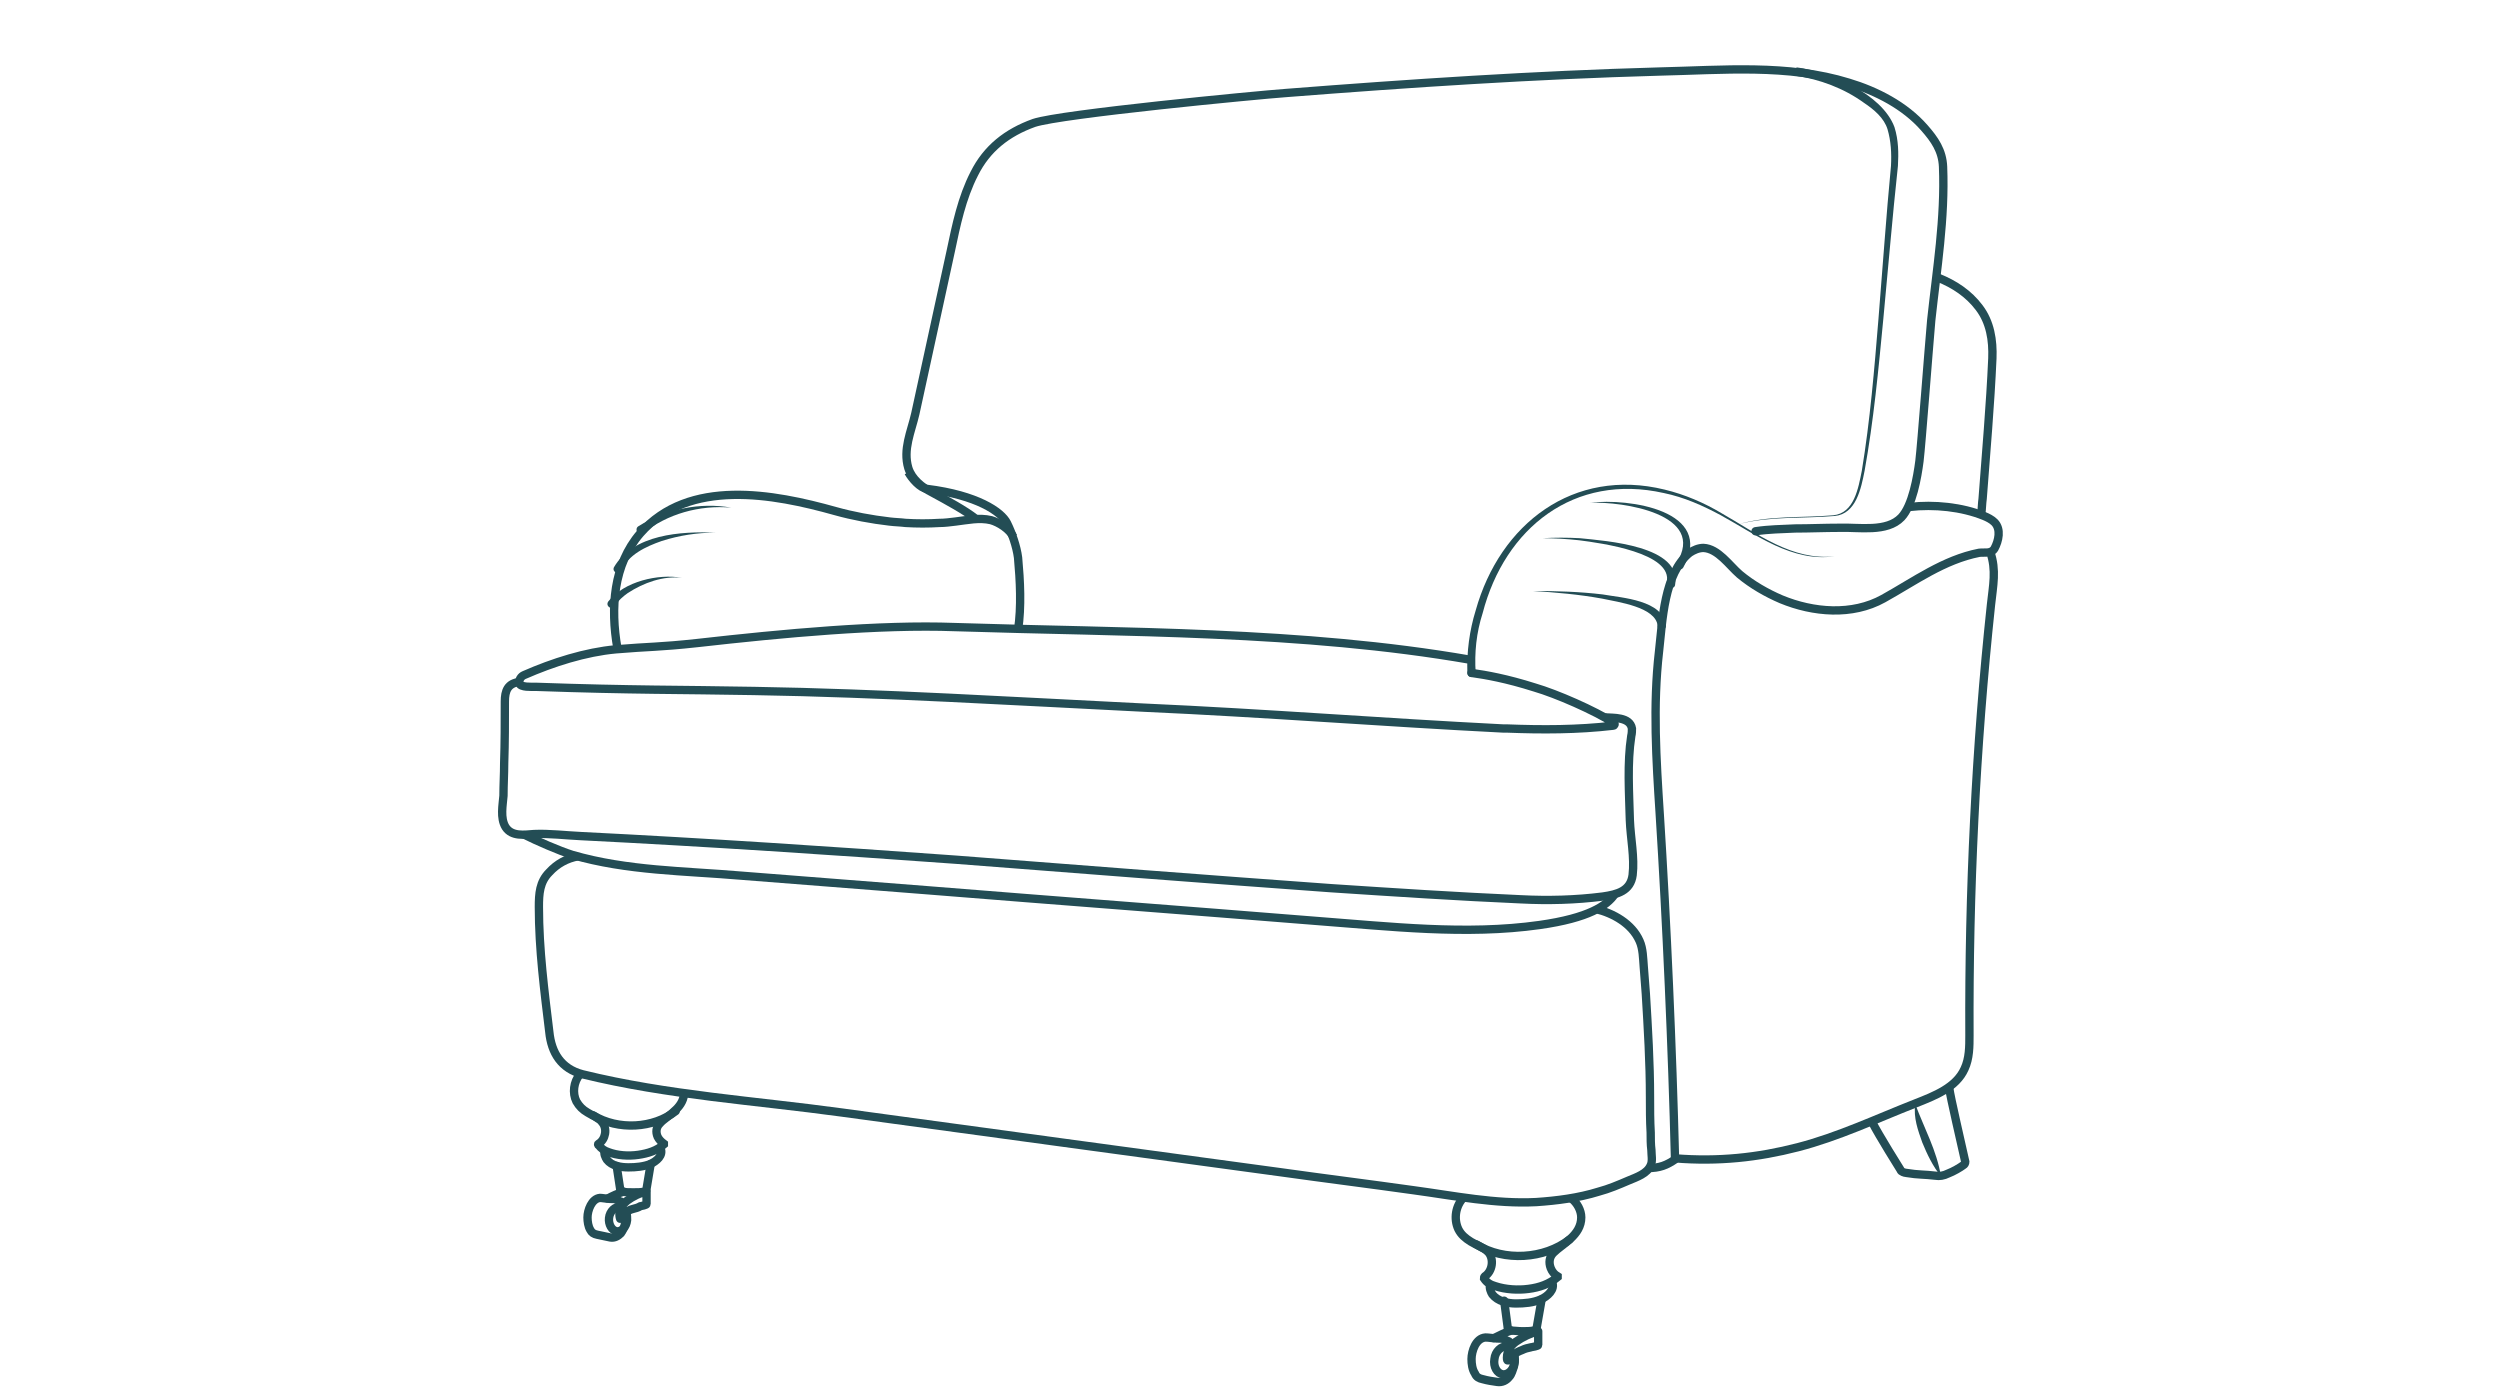 <?xml version="1.0" encoding="utf-8"?>
<!-- Generator: Adobe Illustrator 27.8.0, SVG Export Plug-In . SVG Version: 6.00 Build 0)  -->
<svg version="1.1" id="Layer_1" xmlns="http://www.w3.org/2000/svg" xmlns:xlink="http://www.w3.org/1999/xlink" x="0px" y="0px"
	 viewBox="0 0 360 200" style="enable-background:new 0 0 360 200;" xml:space="preserve">
<style type="text/css">
	.st0{fill:none;stroke:#234D55;stroke-width:1.2;stroke-linecap:round;stroke-linejoin:round;stroke-miterlimit:10;}
	.st1{fill:none;stroke:#234D55;stroke-width:1.2;stroke-miterlimit:10;}
	.st2{fill:none;stroke:#234D55;stroke-width:1.2;stroke-linecap:round;stroke-miterlimit:10;}
	.st3{fill:#234D55;}
</style>
<g>
	<path class="st0" d="M89.6,173.2c0-0.1-0.2-0.2-0.3-0.2c-0.2-0.1-0.4-0.2-0.7-0.3c-0.3-0.1-0.7,0-1.1-0.1c-0.4,0-0.8-0.1-1.1-0.1
		c-1.2,0.1-1.8,1.8-1.8,2.8c0,0.6,0.1,1.3,0.4,1.8c0.2,0.4,0.5,0.6,1,0.7c0.6,0.1,1.3,0.3,1.9,0.4c0.6,0.1,1.1-0.2,1.5-0.6
		c0.3-0.4,0.5-0.9,0.6-1.4c0.1-0.4,0.2-0.8,0.1-1.3"/>
	<path class="st0" d="M89.3,175.5c0.3,0.1,0.6-0.4,0.7-0.7c0.3-0.4,0.7-0.6,1.1-0.7c0.4-0.1,0.8-0.2,1.1-0.4c0.1,0,0.9-0.2,0.9-0.3
		c0-0.5,0-1.7,0-1.8c-1,0.2-2,0.7-2.8,1.3c-0.6,0.5-1.2,1.2-1.1,2C89.2,175.2,89.3,175.5,89.3,175.5z"/>
	<path class="st0" d="M87.5,172.6c0.5-0.3,1.6-0.8,2.3-1"/>
	<path class="st0" d="M93.7,167.6l-0.6,3.6l0,0.1c0,0.2-0.2,0.3-0.4,0.3c-0.4,0.1-0.9,0.1-1.5,0.1c-0.6,0-1.1,0-1.5-0.1
		c-0.2,0-0.4-0.2-0.4-0.3l0-0.1l-0.5-3.3"/>
	<path class="st1" d="M83.5,154.7c-0.9,1.1-1.1,2.7-0.5,3.9c0.4,0.7,0.9,1.2,1.6,1.6c0.2,0.1,0.5,0.3,0.7,0.4
		c0.3,0.1,0.5,0.3,0.7,0.4c0,0,0,0,0,0c0.3,0.2,0.5,0.3,0.7,0.6c0.8,0.9,0.5,2.5-0.5,3.1c-0.1,0-0.1,0.2,0,0.2
		c0.4,0.5,0.8,0.8,1.4,1c1.3,0.5,2.9,0.6,4.3,0.4c1.4-0.2,2.7-0.6,3.7-1.5c0,0,0-0.1,0-0.1c-0.4-0.3-0.7-0.6-0.9-1
		c-0.3-0.7-0.2-1.4,0.3-1.9c0.5-0.6,1.4-1.1,2.1-1.8l0,0c0.7-0.6,1.3-1.4,1.4-2.4"/>
	<path class="st1" d="M87.1,165.7c-0.2,0.4,0.1,1,0.3,1.3c0.7,0.9,2,1.1,3.1,1.1c1.1,0,2.2-0.1,3.2-0.5c0.8-0.4,1.9-1.2,1.4-2.3"/>
	<path class="st2" d="M85.4,160.6c3.6,2.2,8.7,1.9,11.9-0.6"/>
	<path class="st0" d="M90.2,174.7c0.1,0.3,0.1,0.6,0.1,1c-0.1,1-0.8,1.7-1.5,1.6c-0.7-0.1-1.2-1-1.1-1.9c0.1-1,0.9-1.7,1.6-1.6
		c0.1,0,0.2,0.1,0.3,0.1"/>
	<path class="st0" d="M217.4,193.3c0-0.1-0.2-0.2-0.3-0.2c-0.2-0.1-0.5-0.3-0.7-0.3c-0.4-0.1-0.8,0-1.2-0.1c-0.4,0-0.8-0.1-1.3-0.1
		c-1.4,0.1-2,2-2,3.1c0,0.7,0.1,1.5,0.5,2.1c0.2,0.5,0.6,0.7,1.1,0.8c0.7,0.2,1.4,0.3,2.1,0.4c0.7,0.1,1.3-0.2,1.7-0.7
		c0.4-0.4,0.5-1,0.7-1.5c0.1-0.5,0.2-0.9,0.1-1.4"/>
	<path class="st0" d="M217.1,195.9c0.4,0.1,0.6-0.5,0.8-0.7c0.3-0.4,0.8-0.6,1.3-0.8c0.4-0.2,0.8-0.3,1.3-0.4c0.1,0,1-0.2,1-0.3
		c0-0.5,0-1.9,0-2c-1.1,0.3-2.2,0.8-3.2,1.5c-0.7,0.5-1.3,1.3-1.3,2.3C217,195.6,217,195.9,217.1,195.9z"/>
	<path class="st0" d="M215.1,192.7c0.6-0.3,1.8-0.9,2.5-1.1"/>
	<path class="st0" d="M222,187.1l-0.7,4l0,0.1c0,0.2-0.2,0.3-0.5,0.4c-0.4,0.1-1,0.1-1.6,0.1c-0.6,0-1.2-0.1-1.6-0.1
		c-0.3-0.1-0.5-0.2-0.5-0.4l0-0.1l-0.5-3.8"/>
	<path class="st1" d="M210.8,172.4c-1.2,1.2-1.5,3.1-0.8,4.6c0.4,0.8,1,1.3,1.8,1.8c0.8,0.5,1.8,0.8,2.5,1.5c0.9,1,0.6,2.8-0.5,3.5
		c-0.1,0.1-0.1,0.2-0.1,0.3c0.4,0.6,0.9,0.9,1.6,1.1c1.5,0.5,3.3,0.6,4.8,0.4c1.6-0.2,3-0.7,4.2-1.7c0,0,0-0.1,0-0.1
		c-0.5-0.3-0.8-0.7-1-1.2c-0.3-0.8-0.2-1.6,0.4-2.2c1.3-1.3,4-2.5,4-5.1c0-1-0.6-2.1-1.4-2.7"/>
	<path class="st1" d="M214.6,185c-0.2,0.4,0.1,1.1,0.3,1.4c0.8,1,2.2,1.3,3.4,1.3c1.2,0,2.5-0.1,3.6-0.6c0.9-0.4,2.1-1.4,1.6-2.5"/>
	<path class="st2" d="M212.6,179.2c4,2.5,9.8,2.1,13.4-0.7"/>
	<path class="st0" d="M218,195c0.1,0.3,0.1,0.7,0.1,1.1c-0.1,1.1-0.9,1.9-1.7,1.8c-0.8-0.1-1.4-1.1-1.2-2.2c0.1-1.1,1-1.9,1.8-1.8
		c0.1,0,0.3,0.1,0.4,0.1"/>
	<path class="st1" d="M280.7,156.7c0.1,1.1,1.8,8.3,2.3,10.6c0,0.2-0.1,0.4-0.3,0.5c-0.4,0.3-1.4,0.9-2.2,1.2
		c-0.6,0.3-1.2,0.4-1.8,0.3c-1.6-0.2-2.4-0.1-4.2-0.4c-0.2,0-0.8-0.2-0.8-0.4c0,0-3.2-5.1-4.1-6.9"/>
	<g>
		<path class="st3" d="M275.8,159c1.3,3.5,3.1,6.7,3.7,10.4c-1.2-1.5-2-3.2-2.7-4.9C276.2,162.8,275.5,160.9,275.8,159L275.8,159z"
			/>
	</g>
	<g>
		<path class="st3" d="M264.2,80.1c-6.1,0.9-11.3-3.1-16.4-5.9c-2.6-1.4-5.3-2.6-8.2-3.2c-12.9-2.9-22.9,5-26.1,17.3
			c-0.9,2.8-1.2,5.7-1,8.6c0,0.3-0.2,0.6-0.6,0.6c-0.3,0-0.6-0.2-0.6-0.6c-0.1-3,0.3-6.1,1.2-9c3.5-12.5,14.1-20.6,27.2-17.4
			c2.9,0.7,5.7,1.9,8.2,3.4C253,76.8,258.1,80.8,264.2,80.1L264.2,80.1z"/>
	</g>
	<path class="st1" d="M275,73c3.5-0.4,7.5,0,10.7,1.3c0.5,0.2,1.1,0.5,1.5,0.9c1,1,0.6,2.7,0,3.8c-0.5,0.8-1.4,0.5-2.2,0.6
		c-5.1,1-9.3,4.1-13.8,6.6c-4.5,2.5-10.1,2-14.7,0.1c-2.1-0.9-4.2-2.1-6-3.6c-1.5-1.3-3.1-3.7-5.2-3.8c-0.7,0-1.4,0.3-2,0.7
		c-3.7,3-3.9,9.8-4.4,14.2c-0.9,7.8-0.4,15.6,0.1,23.4c1,15.8,1.8,33.7,2.2,49.6c6.2,0.5,11.9-0.1,17.7-1.6s11.3-4.1,16.9-6.3
		c2.8-1.1,5.9-2.3,7.1-5c0.7-1.5,0.7-3.2,0.7-4.8c-0.1-20.7,0.9-41.4,3.1-62c0.3-2.8,0.8-5-0.1-7.6"/>
	<path class="st2" d="M211.9,96.9c2.1,0.3,5,0.8,9.1,2.1c3.1,0.9,8.6,3.3,11.4,5.1c0.2,0.1,0.1,0.4-0.1,0.4
		c-5.1,0.6-10.3,0.6-15.4,0.4c-0.2,0-0.3,0-0.5,0c-17.7-0.9-33.9-2.2-51.7-3c-18.2-0.9-37.8-2.1-56.1-2.4
		c-10.7-0.2-17.3-0.1-31.5-0.6c-0.5,0-2.2,0.1-2.3-0.5c-0.1-0.5,0.2-1,0.7-1.2c4.1-1.8,8.8-3.3,13.2-3.7c4.7-0.4,6.2-0.3,11.7-0.9
		c12.4-1.4,26.3-2.7,37.1-2.3c24.5,0.8,50,0.5,74.2,4.7"/>
	<path class="st1" d="M229.8,130.9c2.5,0.6,5.2,2.1,6.3,4.6c0.5,1.1,0.5,2.5,0.6,3.7c0.1,1.3,0.2,2.6,0.3,3.9
		c0.3,5,0.6,9.9,0.6,14.9c0,1.7,0,3.4,0.1,5.1c0,0.8,0,1.7,0.1,2.5c0,0.7,0.2,1.6-0.1,2.2c-0.5,1.2-2,1.7-3.2,2.2
		c-1.4,0.6-2.8,1.2-4.3,1.6c-2.9,0.9-6,1.3-9,1.5c-5.9,0.3-11.7-0.9-17.6-1.7c-6.4-0.9-12.8-1.7-19.2-2.6
		c-13.1-1.8-50.2-6.8-63.2-8.6c-12.4-1.7-25.1-2.5-37.3-5.5c-3.1-0.8-4.5-3.1-4.8-6.1c-0.7-5.8-1.5-11.9-1.5-18c0-1.9,0.1-3.6,1.5-5
		c1.1-1.2,2.5-2,4.2-2.3"/>
	<path class="st1" d="M241.3,166.9c-1.3,0.9-2.3,1.3-4,1.3"/>
	<path class="st2" d="M252.8,76.5c2-0.3,3.7-0.3,5.7-0.4c2.1,0,4.2-0.1,6.4-0.1c2.8-0.1,6.8,0.7,8.9-1.5c1.6-1.7,2.3-5.8,2.6-8.1
		c0.3-2.5,1.3-15.8,1.7-20.3c0.8-7.4,2-14.6,1.7-22.1c-0.1-2.3-1.2-3.9-2.7-5.6c-2.8-3.2-6.9-5.3-10.9-6.5
		c-8.7-2.7-18.2-1.8-27.2-1.6c-18,0.5-36,1.7-53.9,3.1c-4.1,0.3-32.3,3-36.2,4.3c-3.9,1.4-6.8,3.7-8.6,7.3
		c-1.8,3.5-2.6,7.4-3.4,11.2c-1.7,7.8-3.4,15.6-5.1,23.4c-0.6,2.6-1.8,5.1-1,7.8c0.5,1.6,2,2.8,3.4,3.5c2.2,1.2,4.8,2.6,6.3,3.8"/>
	<g>
		<path class="st3" d="M250.3,75.5c4.4-1.3,9.1-0.9,13.7-1.3c3-0.3,3.6-3.9,4.1-6.4c1.2-7.3,1.8-14.6,2.4-21.9
			c0.6-7.3,1.1-14.7,1.8-22c0.1-1.8,0-3.6-0.5-5.3c-0.5-1.6-1.9-2.8-3.4-3.8c-2.9-2.1-6.4-3.4-9.9-3.9c0,0,0.2-1.2,0.2-1.2
			c4.8,0.6,12.3,3.8,14.1,8.6c0.6,1.9,0.6,3.8,0.5,5.6c-0.8,7.4-1.4,14.7-2.1,22c-0.7,7.3-1.4,14.7-2.7,21.9
			c-0.5,2.5-1.2,6.2-4.3,6.5C259.5,74.7,254.8,74.3,250.3,75.5L250.3,75.5z"/>
	</g>
	<path class="st1" d="M279.1,40c2.3,0.9,4.4,2.3,5.9,4.3c1.6,2.1,2,4.7,1.9,7.3c-0.3,6.8-0.9,13.5-1.4,20.2
		c-0.1,0.7-0.1,1.5-0.2,2.2"/>
	<path class="st1" d="M145.9,77.3c-0.5-1.1-2.1-2.1-3.2-2.4c-1.7-0.4-3.4,0-5.1,0.2c-0.8,0.1-1.6,0.2-2.3,0.2
		c-1.6,0.1-3.3,0.1-4.9,0c-0.8-0.1-1.5-0.1-2.3-0.2c-2.6-0.3-5.3-0.8-7.8-1.5c-8.9-2.5-21.1-4.8-28.1,3.2
		c-3.9,4.5-4.3,10.8-3.3,16.5"/>
	<path class="st1" d="M74.8,98.2c-1.7,0.2-2.1,1.3-2.1,2.8c0,3,0,5.9-0.1,8.9c0,1.6-0.1,3.1-0.1,4.7c-0.1,1.3-0.5,3.2,0.3,4.5
		c0.9,1.4,2.7,1.1,4.1,1c2.2-0.1,4.6,0.2,6.8,0.3c18,0.9,36,2.1,54,3.4c18,1.4,36,2.8,54,4.1c9.1,0.6,18.2,1.2,27.3,1.6
		c3.9,0.2,7.9,0.1,11.8-0.4c2.1-0.3,4-0.8,4.3-3.1c0.3-2.5-0.3-5.3-0.4-7.9c-0.1-3.9-0.4-8.2,0.2-12.1c0.1-0.4,0.1-0.8,0.1-1.1
		c-0.3-1.7-2.7-1.5-3.9-1.6"/>
	<path class="st1" d="M75.5,120.2c1.8,0.9,5,2.3,6.9,2.9c7.9,2.3,16.2,2.3,24.4,3c8.9,0.7,17.9,1.4,26.8,2.1
		c18.6,1.5,37.2,2.9,55.8,4.4c10.7,0.8,21.7,2.1,32.3,0.6c7.1-1,9.7-2.8,10.8-4.4"/>
	<path class="st1" d="M146.6,90.7c0.5-3.3,0.3-7.1,0-10.4c-0.2-1.6-0.9-3.6-1.6-5c-0.8-1.6-4.3-4-11.5-4.9c-1-0.1-2.2-1.5-2.7-2.4"
		/>
	<g>
		<path class="st3" d="M238.7,90.1c-0.3-2.7-5.7-3.4-8-3.9c-3.3-0.6-6.7-0.9-10-1.1c3.4,0,6.8,0.1,10.1,0.5c2.8,0.5,8.7,0.8,9.1,4.5
			C239.9,90.9,238.6,90.9,238.7,90.1L238.7,90.1z"/>
	</g>
	<g>
		<path class="st3" d="M240,83.9c1-4.3-9.5-5.7-12.6-6.1c-1.8-0.2-3.6-0.3-5.3-0.3c1.8-0.1,3.6-0.1,5.4,0c3.8,0.4,14.8,1.1,13.7,6.8
			C241,85,239.7,84.6,240,83.9L240,83.9z"/>
	</g>
	<g>
		<path class="st3" d="M229,72.4c5.5-0.7,18,1.1,13.4,9.3c-0.4,0.7-1.5,0.1-1-0.6C245.9,74,233.6,72.2,229,72.4L229,72.4z"/>
	</g>
	<g>
		<path class="st3" d="M87.6,86.6c2.3-2.9,7.2-4,10.6-3.4c-2.7-0.3-5.5,0.7-7.8,2.2c-0.7,0.5-1.4,1.1-1.8,1.8
			C88.2,88,87.1,87.3,87.6,86.6L87.6,86.6z"/>
	</g>
	<g>
		<path class="st3" d="M88.4,81.7c2.8-4.8,9.7-5.2,14.6-5c-2.6,0-5.2,0.4-7.7,1.2c-2.3,0.8-4.9,2-5.8,4.3
			C89.2,82.9,88.1,82.4,88.4,81.7L88.4,81.7z"/>
	</g>
	<g>
		<path class="st3" d="M105.3,73.1c-4.6-0.4-9.2,0.9-12.7,3.7C92.4,77,92,77,91.8,76.7c-0.2-0.3-0.2-0.7,0.1-0.9
			C95.9,73.3,100.8,72.3,105.3,73.1L105.3,73.1z"/>
	</g>
</g>
</svg>
